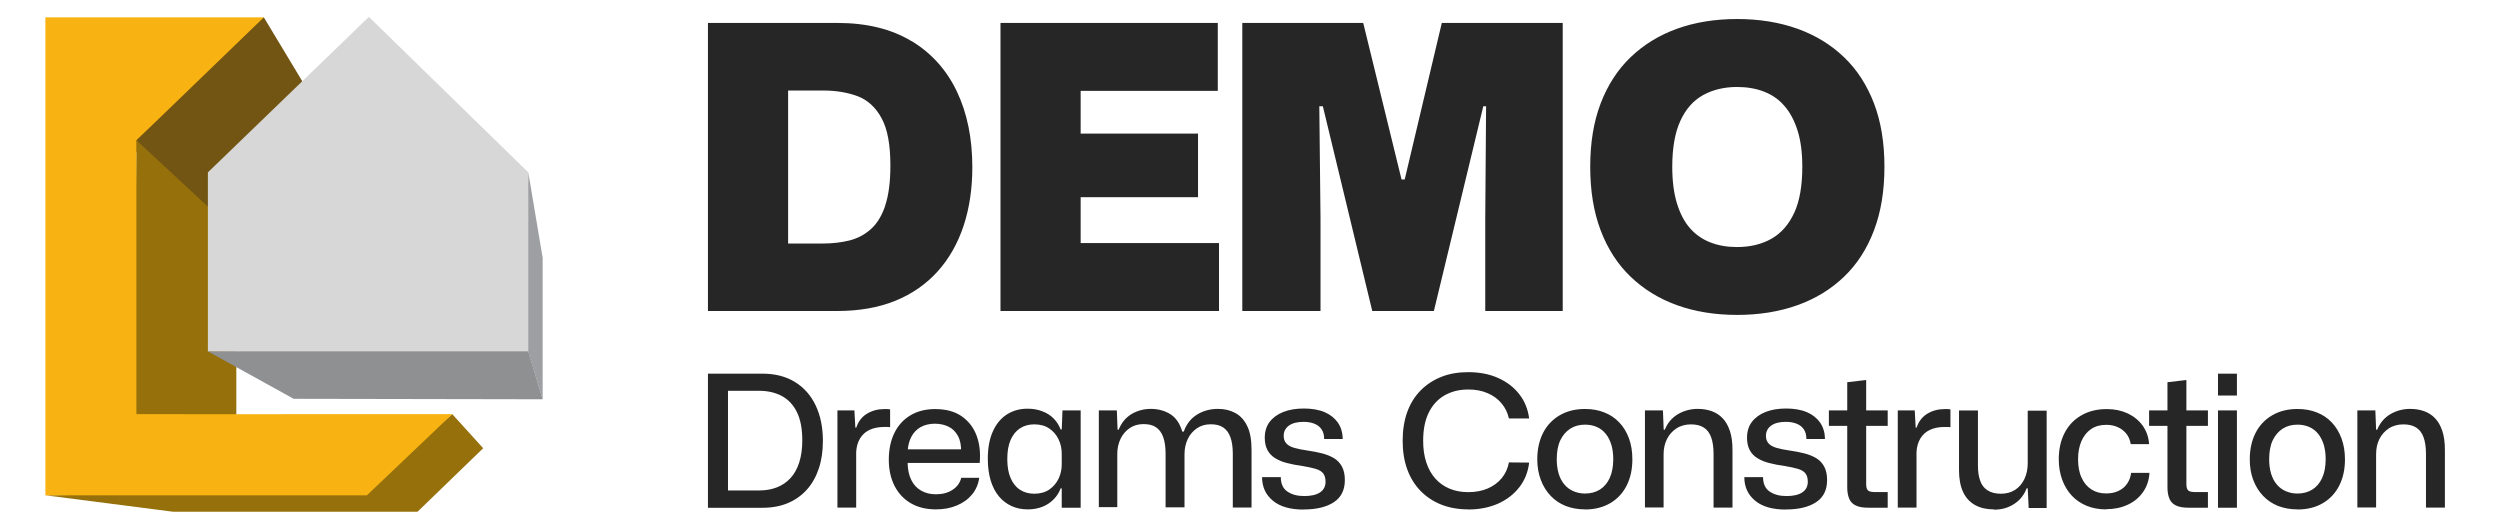<?xml version="1.0" encoding="UTF-8"?>
<svg id="DEMO_Dream_Construction" data-name="DEMO Dream Construction" xmlns="http://www.w3.org/2000/svg" viewBox="0 0 268.17 56.69">
  <defs>
    <style>
      .cls-1 {
        fill: #262626;
      }

      .cls-2 {
        fill: #8f9092;
      }

      .cls-3 {
        isolation: isolate;
      }

      .cls-4 {
        fill: #96700b;
      }

      .cls-5 {
        fill: #d7d7d7;
      }

      .cls-6 {
        fill: #725513;
      }

      .cls-7 {
        fill: #9e9fa2;
      }

      .cls-8 {
        fill: #f8b313;
      }
    </style>
  </defs>
  <g class="cls-3">
    <polygon class="cls-6" points="28.3 1.86 9.94 12.54 25.5 25.14 36.14 14.88 28.3 1.86"/>
    <polygon class="cls-4" points="14.63 15.04 14.39 44.42 25.35 48.01 25.35 25 14.63 15.04"/>
    <polygon class="cls-4" points="48.51 44.42 38.95 52.68 4.87 53.13 18.54 54.89 44.79 54.89 51.83 48.08 48.51 44.42"/>
    <polygon class="cls-8" points="28.3 1.86 17.02 12.75 14.63 15.04 14.63 44.42 22.25 44.43 48.51 44.42 39.36 53.13 4.87 53.13 4.87 1.86 28.3 1.86"/>
    <polygon class="cls-7" points="56.67 18.49 58.21 27.65 58.21 42.83 56.2 36.26 56.67 18.49"/>
    <polygon class="cls-2" points="56.55 37.33 58.21 42.83 31.5 42.78 22.3 37.69 56.55 37.33"/>
    <polygon class="cls-5" points="39.57 1.81 56.67 18.49 56.67 37.69 22.3 37.69 22.3 18.49 39.57 1.81"/>
  </g>
  <g>
    <path class="cls-1" d="m97.77,4.41c-2.15-1.3-4.8-1.95-7.97-1.95h-13.86v30.9h13.86c2.37,0,4.46-.37,6.25-1.1,1.79-.73,3.31-1.79,4.54-3.16,1.23-1.37,2.15-3,2.78-4.9.62-1.89.93-3.98.93-6.27,0-3.08-.55-5.78-1.65-8.1-1.1-2.32-2.73-4.13-4.87-5.43Zm-2.82,17.68c-.38,1.1-.9,1.94-1.57,2.52-.66.58-1.43.98-2.29,1.19-.86.21-1.79.32-2.78.32h-3.77V9.71h3.77c1.38,0,2.61.21,3.69.61,1.07.41,1.93,1.19,2.56,2.35.64,1.16.95,2.85.95,5.09,0,1.78-.19,3.22-.57,4.32Zm20.97,3.98h14.84v7.29h-23.44V2.46h23.31v7.29h-14.71v4.58h12.59v6.82h-12.59v4.92ZM154.66,2.46h12.97v30.9h-8.31v-9.96l.09-12h-.3l-5.3,21.96h-6.61l-5.3-21.96h-.38l.13,12.08v9.88h-8.39V2.46h12.97l4.11,16.79h.34l3.98-16.79Zm46.36,8.63c-.75-1.96-1.82-3.62-3.22-4.96-1.4-1.34-3.07-2.36-5-3.05-1.94-.69-4.09-1.04-6.46-1.04s-4.52.35-6.44,1.04c-1.92.69-3.58,1.71-4.98,3.05-1.4,1.34-2.47,3-3.22,4.96-.75,1.96-1.12,4.23-1.12,6.8s.37,4.85,1.12,6.82c.75,1.98,1.82,3.64,3.22,4.98,1.4,1.34,3.06,2.36,4.98,3.05,1.92.69,4.07,1.04,6.44,1.04s4.53-.35,6.46-1.04c1.94-.69,3.6-1.71,5-3.05,1.4-1.34,2.47-3,3.22-4.98.75-1.98,1.12-4.25,1.12-6.82s-.37-4.84-1.12-6.8Zm-8.56,11.74c-.58,1.26-1.39,2.18-2.44,2.78-1.05.59-2.27.89-3.69.89-1.05,0-1.99-.16-2.84-.49-.85-.32-1.58-.83-2.18-1.5-.61-.68-1.08-1.57-1.42-2.67s-.51-2.42-.51-3.94c0-2.03.29-3.68.87-4.94.58-1.26,1.39-2.18,2.44-2.76,1.05-.58,2.26-.87,3.65-.87,1.04,0,2,.16,2.86.49.86.33,1.6.83,2.2,1.53.61.69,1.08,1.58,1.42,2.65.34,1.07.51,2.37.51,3.9,0,2.03-.29,3.68-.87,4.94Z"/>
    <path class="cls-1" d="m75.94,54.46v-14.38h5.82c1.38,0,2.55.3,3.52.9.97.6,1.71,1.44,2.22,2.52.51,1.08.77,2.34.77,3.79,0,1.08-.14,2.06-.43,2.94s-.71,1.64-1.27,2.27c-.56.63-1.24,1.12-2.04,1.46-.8.34-1.72.51-2.76.51h-5.82Zm2.15-1.85h3.35c.7,0,1.33-.11,1.89-.33.57-.22,1.05-.55,1.46-.99.41-.44.72-1,.94-1.68.22-.68.33-1.47.33-2.38,0-1.22-.19-2.23-.57-3.01-.38-.78-.92-1.36-1.62-1.74-.7-.37-1.51-.56-2.43-.56h-3.35v10.67Zm11.74,1.85v-10.44h1.82l.1,1.85h.1c.22-.67.61-1.17,1.16-1.5.55-.33,1.17-.49,1.85-.49.12,0,.23,0,.33,0,.1,0,.19.02.29.03v1.91c-.08-.01-.17-.02-.29-.02h-.35c-.62,0-1.14.11-1.58.32s-.77.52-1.01.92c-.24.4-.38.88-.41,1.45v5.96h-2.01Zm10.56.18c-1.04,0-1.94-.22-2.69-.66-.76-.44-1.34-1.07-1.75-1.87-.41-.81-.61-1.75-.61-2.81s.2-2.06.61-2.88.98-1.44,1.73-1.88c.74-.44,1.62-.66,2.63-.66,1.14,0,2.09.25,2.83.76.74.51,1.28,1.2,1.61,2.07.33.87.44,1.86.34,2.95h-7.73c.01.71.14,1.32.39,1.82.25.51.6.89,1.06,1.15.45.26.98.39,1.59.39.7,0,1.29-.16,1.78-.48.49-.32.8-.75.93-1.29h1.93c-.09.68-.35,1.28-.77,1.79-.42.51-.96.9-1.63,1.18-.66.28-1.41.42-2.24.42Zm-3.02-6.14l-.2-.3h6.12l-.2.34c.03-.72-.08-1.31-.33-1.77-.24-.45-.58-.79-1.01-1-.43-.21-.92-.32-1.47-.32s-1.09.12-1.52.36c-.43.24-.77.6-1.01,1.06-.24.46-.37,1-.39,1.62Zm12.86,6.14c-.63,0-1.21-.12-1.73-.36-.52-.24-.97-.58-1.35-1.04-.38-.45-.67-1.02-.88-1.69-.2-.67-.31-1.45-.31-2.33,0-1.16.18-2.14.54-2.94.36-.8.86-1.41,1.5-1.82.64-.41,1.38-.62,2.22-.62.58,0,1.11.09,1.59.28.48.18.89.44,1.22.78s.58.73.74,1.17h.12l.08-2.05h1.95v10.44h-2.03v-2.07h-.12c-.25.67-.68,1.21-1.3,1.63-.62.41-1.37.62-2.25.62Zm.71-1.68c.64,0,1.18-.15,1.62-.45.43-.3.76-.69.99-1.16.22-.47.34-.98.34-1.52v-1.18c0-.54-.11-1.05-.34-1.52-.22-.47-.55-.86-.99-1.16-.43-.3-.97-.45-1.62-.45-.58,0-1.08.14-1.52.42-.43.28-.77.7-1.01,1.24-.24.55-.36,1.23-.36,2.06s.12,1.5.36,2.05.57.97,1.01,1.25c.43.28.94.42,1.52.42Zm6.93,1.5v-10.44h1.93l.08,2.07h.12c.29-.74.75-1.29,1.37-1.67.62-.37,1.32-.56,2.08-.56s1.45.18,2.06.55c.61.37,1.05,1,1.31,1.89h.16c.29-.82.77-1.43,1.43-1.83.66-.41,1.41-.61,2.24-.61.68,0,1.3.14,1.84.43.55.29.98.76,1.29,1.4.32.64.47,1.5.47,2.56v6.19h-2.01v-5.78c0-.71-.09-1.3-.26-1.77-.17-.47-.43-.81-.77-1.04s-.79-.34-1.34-.34-1.06.14-1.48.43c-.42.29-.75.67-.98,1.15-.23.48-.35,1.02-.35,1.63v5.7h-2.03v-5.78c0-.71-.09-1.3-.26-1.77-.17-.47-.43-.81-.77-1.04s-.78-.34-1.32-.34c-.58,0-1.08.14-1.5.43s-.75.67-.98,1.15c-.23.48-.35,1.02-.35,1.63v5.7h-2.01Zm39.63.18c-1.07,0-2.03-.17-2.89-.51s-1.6-.83-2.23-1.47c-.62-.64-1.1-1.41-1.43-2.32-.33-.91-.49-1.93-.49-3.06s.16-2.17.49-3.08c.33-.91.81-1.68,1.44-2.32.63-.64,1.37-1.12,2.23-1.46.85-.34,1.81-.5,2.88-.5,1.18,0,2.24.2,3.17.61s1.69.98,2.28,1.73c.59.74.95,1.62,1.08,2.63h-2.17c-.13-.6-.39-1.14-.78-1.61-.39-.47-.88-.84-1.49-1.1-.61-.27-1.3-.4-2.09-.4-.99,0-1.84.22-2.58.65-.73.43-1.29,1.06-1.68,1.87s-.58,1.81-.58,2.98c0,.87.11,1.64.34,2.33.22.68.55,1.26.97,1.73s.93.83,1.53,1.08c.6.25,1.27.37,2,.37.78,0,1.47-.13,2.08-.39.61-.26,1.11-.63,1.51-1.11.39-.48.65-1.04.77-1.69l2.17.02c-.12,1.01-.47,1.9-1.06,2.65-.59.76-1.35,1.34-2.29,1.76-.94.41-2,.62-3.19.62Zm12.52,0c-.76,0-1.46-.13-2.08-.37-.62-.25-1.16-.61-1.61-1.09-.45-.47-.8-1.04-1.05-1.7-.25-.66-.38-1.39-.38-2.21,0-1.08.21-2.02.62-2.83.41-.81,1.01-1.44,1.78-1.89s1.67-.68,2.71-.68c.76,0,1.46.12,2.08.37.62.24,1.16.6,1.61,1.08.45.47.79,1.04,1.04,1.71.24.66.36,1.41.36,2.24,0,1.07-.2,2-.61,2.81-.41.81-.99,1.44-1.76,1.89s-1.67.68-2.72.68Zm0-1.7c.61,0,1.13-.14,1.59-.42.45-.28.81-.7,1.06-1.25s.38-1.22.38-2.01c0-.59-.07-1.11-.21-1.57-.14-.45-.34-.84-.6-1.16-.26-.32-.58-.57-.95-.73-.37-.16-.79-.25-1.26-.25-.61,0-1.13.14-1.59.43-.45.29-.81.71-1.07,1.25-.26.55-.38,1.23-.38,2.04,0,.58.07,1.09.21,1.55.14.45.34.84.61,1.15.27.32.59.56.97.72.37.16.79.25,1.25.25Zm6.43,1.52v-10.44h1.93l.08,2.07h.12c.3-.74.78-1.29,1.42-1.67.64-.37,1.35-.56,2.11-.56.54,0,1.04.08,1.49.24.45.16.85.41,1.18.76.34.35.59.8.78,1.36s.28,1.24.28,2.04v6.19h-2.03v-5.78c0-.71-.09-1.3-.26-1.77-.17-.47-.43-.81-.79-1.04s-.82-.34-1.38-.34-1.11.14-1.55.43-.78.67-1.02,1.15c-.24.48-.36,1.02-.36,1.63v5.7h-2.01Zm15.11.2c-1.43,0-2.54-.32-3.3-.96-.77-.64-1.15-1.48-1.15-2.52h2.01c0,.71.24,1.23.71,1.55.47.32,1.07.48,1.8.48s1.32-.13,1.71-.4c.39-.27.58-.65.58-1.13,0-.39-.09-.7-.26-.91s-.44-.37-.81-.48c-.37-.11-.85-.21-1.44-.31-.59-.08-1.13-.18-1.62-.31-.49-.12-.91-.3-1.27-.52s-.64-.51-.83-.87c-.19-.35-.29-.8-.29-1.32,0-.67.17-1.24.52-1.7.35-.46.84-.82,1.47-1.07.63-.25,1.37-.37,2.21-.37s1.61.13,2.22.39,1.08.64,1.42,1.12c.34.49.51,1.07.52,1.76h-1.99c0-.42-.09-.77-.28-1.04-.18-.27-.44-.47-.77-.6s-.72-.2-1.16-.2c-.68,0-1.21.14-1.58.41-.37.28-.55.64-.55,1.09,0,.33.09.6.28.81.18.21.47.37.85.48.38.11.86.21,1.44.29.55.08,1.07.18,1.54.3.47.12.89.29,1.26.5.37.22.66.52.87.9.21.38.32.87.32,1.46,0,1.07-.39,1.86-1.18,2.38s-1.87.78-3.24.78Zm-51.73,0c-1.43,0-2.54-.32-3.3-.96-.77-.64-1.15-1.48-1.15-2.52h2.01c0,.71.24,1.23.71,1.55.47.32,1.07.48,1.8.48s1.32-.13,1.71-.4c.39-.27.58-.65.58-1.13,0-.39-.09-.7-.26-.91s-.44-.37-.81-.48c-.37-.11-.85-.21-1.44-.31-.59-.08-1.13-.18-1.62-.31-.49-.12-.91-.3-1.27-.52s-.64-.51-.83-.87c-.19-.35-.29-.8-.29-1.32,0-.67.17-1.24.52-1.7.35-.46.84-.82,1.47-1.07.63-.25,1.37-.37,2.21-.37s1.61.13,2.22.39,1.08.64,1.42,1.12c.34.49.51,1.07.52,1.76h-1.99c0-.42-.09-.77-.28-1.04-.18-.27-.44-.47-.77-.6s-.72-.2-1.16-.2c-.68,0-1.21.14-1.58.41-.37.28-.55.64-.55,1.09,0,.33.09.6.28.81.18.21.47.37.85.48.38.11.86.21,1.44.29.55.08,1.07.18,1.54.3.47.12.89.29,1.26.5.37.22.66.52.87.9.21.38.32.87.32,1.46,0,1.07-.39,1.86-1.18,2.38s-1.87.78-3.24.78Zm60.57-.2c-.58,0-1.03-.08-1.36-.25-.33-.16-.56-.41-.69-.74-.13-.33-.2-.72-.2-1.18v-6.61h-1.97v-1.66h1.97v-3.02l2.03-.24v3.26h2.31v1.66h-2.31v6.23c0,.36.07.59.2.7.13.11.36.17.69.17h1.42v1.68h-2.09Zm3.17,0v-10.44h1.82l.1,1.85h.1c.22-.67.61-1.17,1.16-1.5.55-.33,1.17-.49,1.85-.49.12,0,.23,0,.33,0,.1,0,.19.02.29.03v1.91c-.08-.01-.17-.02-.29-.02h-.35c-.62,0-1.14.11-1.58.32s-.77.52-1.01.92c-.24.4-.38.88-.41,1.45v5.96h-2.01Zm10.31.18c-.78,0-1.45-.15-2.01-.46s-1-.78-1.29-1.4-.44-1.4-.44-2.32v-6.43h2.03v5.92c0,.64.08,1.19.25,1.64.16.45.43.79.8,1.02.37.23.84.35,1.42.35s1.08-.14,1.51-.41c.43-.28.76-.66,1-1.16.24-.5.36-1.07.36-1.7v-5.64h2.03v10.44h-1.93l-.1-2.11h-.12c-.26.71-.71,1.27-1.34,1.68-.63.41-1.35.61-2.15.61Zm12.04,0c-.76,0-1.46-.13-2.08-.38-.62-.26-1.16-.62-1.6-1.09-.44-.47-.78-1.04-1.03-1.7-.24-.66-.37-1.39-.37-2.21,0-1.08.21-2.02.63-2.83s1.02-1.44,1.8-1.88c.78-.45,1.68-.67,2.72-.67.84,0,1.59.16,2.26.47.66.32,1.2.76,1.6,1.32.4.57.63,1.22.68,1.97h-1.97c-.08-.46-.24-.84-.49-1.14-.25-.3-.56-.53-.92-.69-.36-.16-.77-.24-1.21-.24-.64,0-1.19.15-1.64.46-.45.31-.79.74-1.03,1.29s-.36,1.2-.36,1.95.12,1.44.38,1.98c.25.55.6.96,1.05,1.25s.97.43,1.58.43c.51,0,.96-.09,1.34-.28.38-.18.69-.44.92-.78.23-.34.37-.72.42-1.15h1.97c-.05.79-.28,1.48-.69,2.06-.41.59-.95,1.04-1.64,1.36s-1.46.48-2.33.48Zm8.83-.18c-.58,0-1.03-.08-1.36-.25-.33-.16-.56-.41-.69-.74-.13-.33-.2-.72-.2-1.18v-6.61h-1.97v-1.66h1.97v-3.02l2.03-.24v3.26h2.31v1.66h-2.31v6.23c0,.36.07.59.2.7.13.11.36.17.69.17h1.42v1.68h-2.09Zm3.17-12.03v-2.35h2.03v2.35h-2.03Zm0,12.03v-10.44h2.03v10.44h-2.03Zm8.52.18c-.76,0-1.46-.13-2.08-.37-.62-.25-1.16-.61-1.61-1.09-.45-.47-.8-1.04-1.05-1.7-.25-.66-.37-1.39-.37-2.21,0-1.08.21-2.02.62-2.83s1.01-1.44,1.78-1.89,1.67-.68,2.71-.68c.76,0,1.46.12,2.08.37.62.24,1.16.6,1.61,1.08s.79,1.04,1.04,1.71c.24.66.37,1.41.37,2.24,0,1.07-.2,2-.61,2.81s-.99,1.44-1.76,1.89c-.76.45-1.67.68-2.72.68Zm0-1.7c.6,0,1.13-.14,1.59-.42.45-.28.81-.7,1.06-1.25s.38-1.22.38-2.01c0-.59-.07-1.11-.21-1.57-.14-.45-.34-.84-.6-1.16-.26-.32-.58-.57-.95-.73-.37-.16-.79-.25-1.26-.25-.61,0-1.13.14-1.59.43-.45.29-.81.71-1.07,1.25-.26.55-.38,1.23-.38,2.04,0,.58.07,1.09.21,1.55.14.45.34.84.61,1.15.27.32.59.56.97.72.37.16.79.25,1.25.25Zm6.43,1.52v-10.44h1.93l.08,2.07h.12c.3-.74.78-1.29,1.42-1.67.64-.37,1.35-.56,2.11-.56.54,0,1.04.08,1.49.24.45.16.85.41,1.18.76.34.35.59.8.78,1.36s.28,1.24.28,2.04v6.19h-2.03v-5.78c0-.71-.09-1.3-.26-1.77-.17-.47-.43-.81-.79-1.04s-.82-.34-1.38-.34-1.11.14-1.55.43-.78.67-1.02,1.15c-.24.48-.35,1.02-.35,1.63v5.7h-2.01Z"/>
  </g>
</svg>